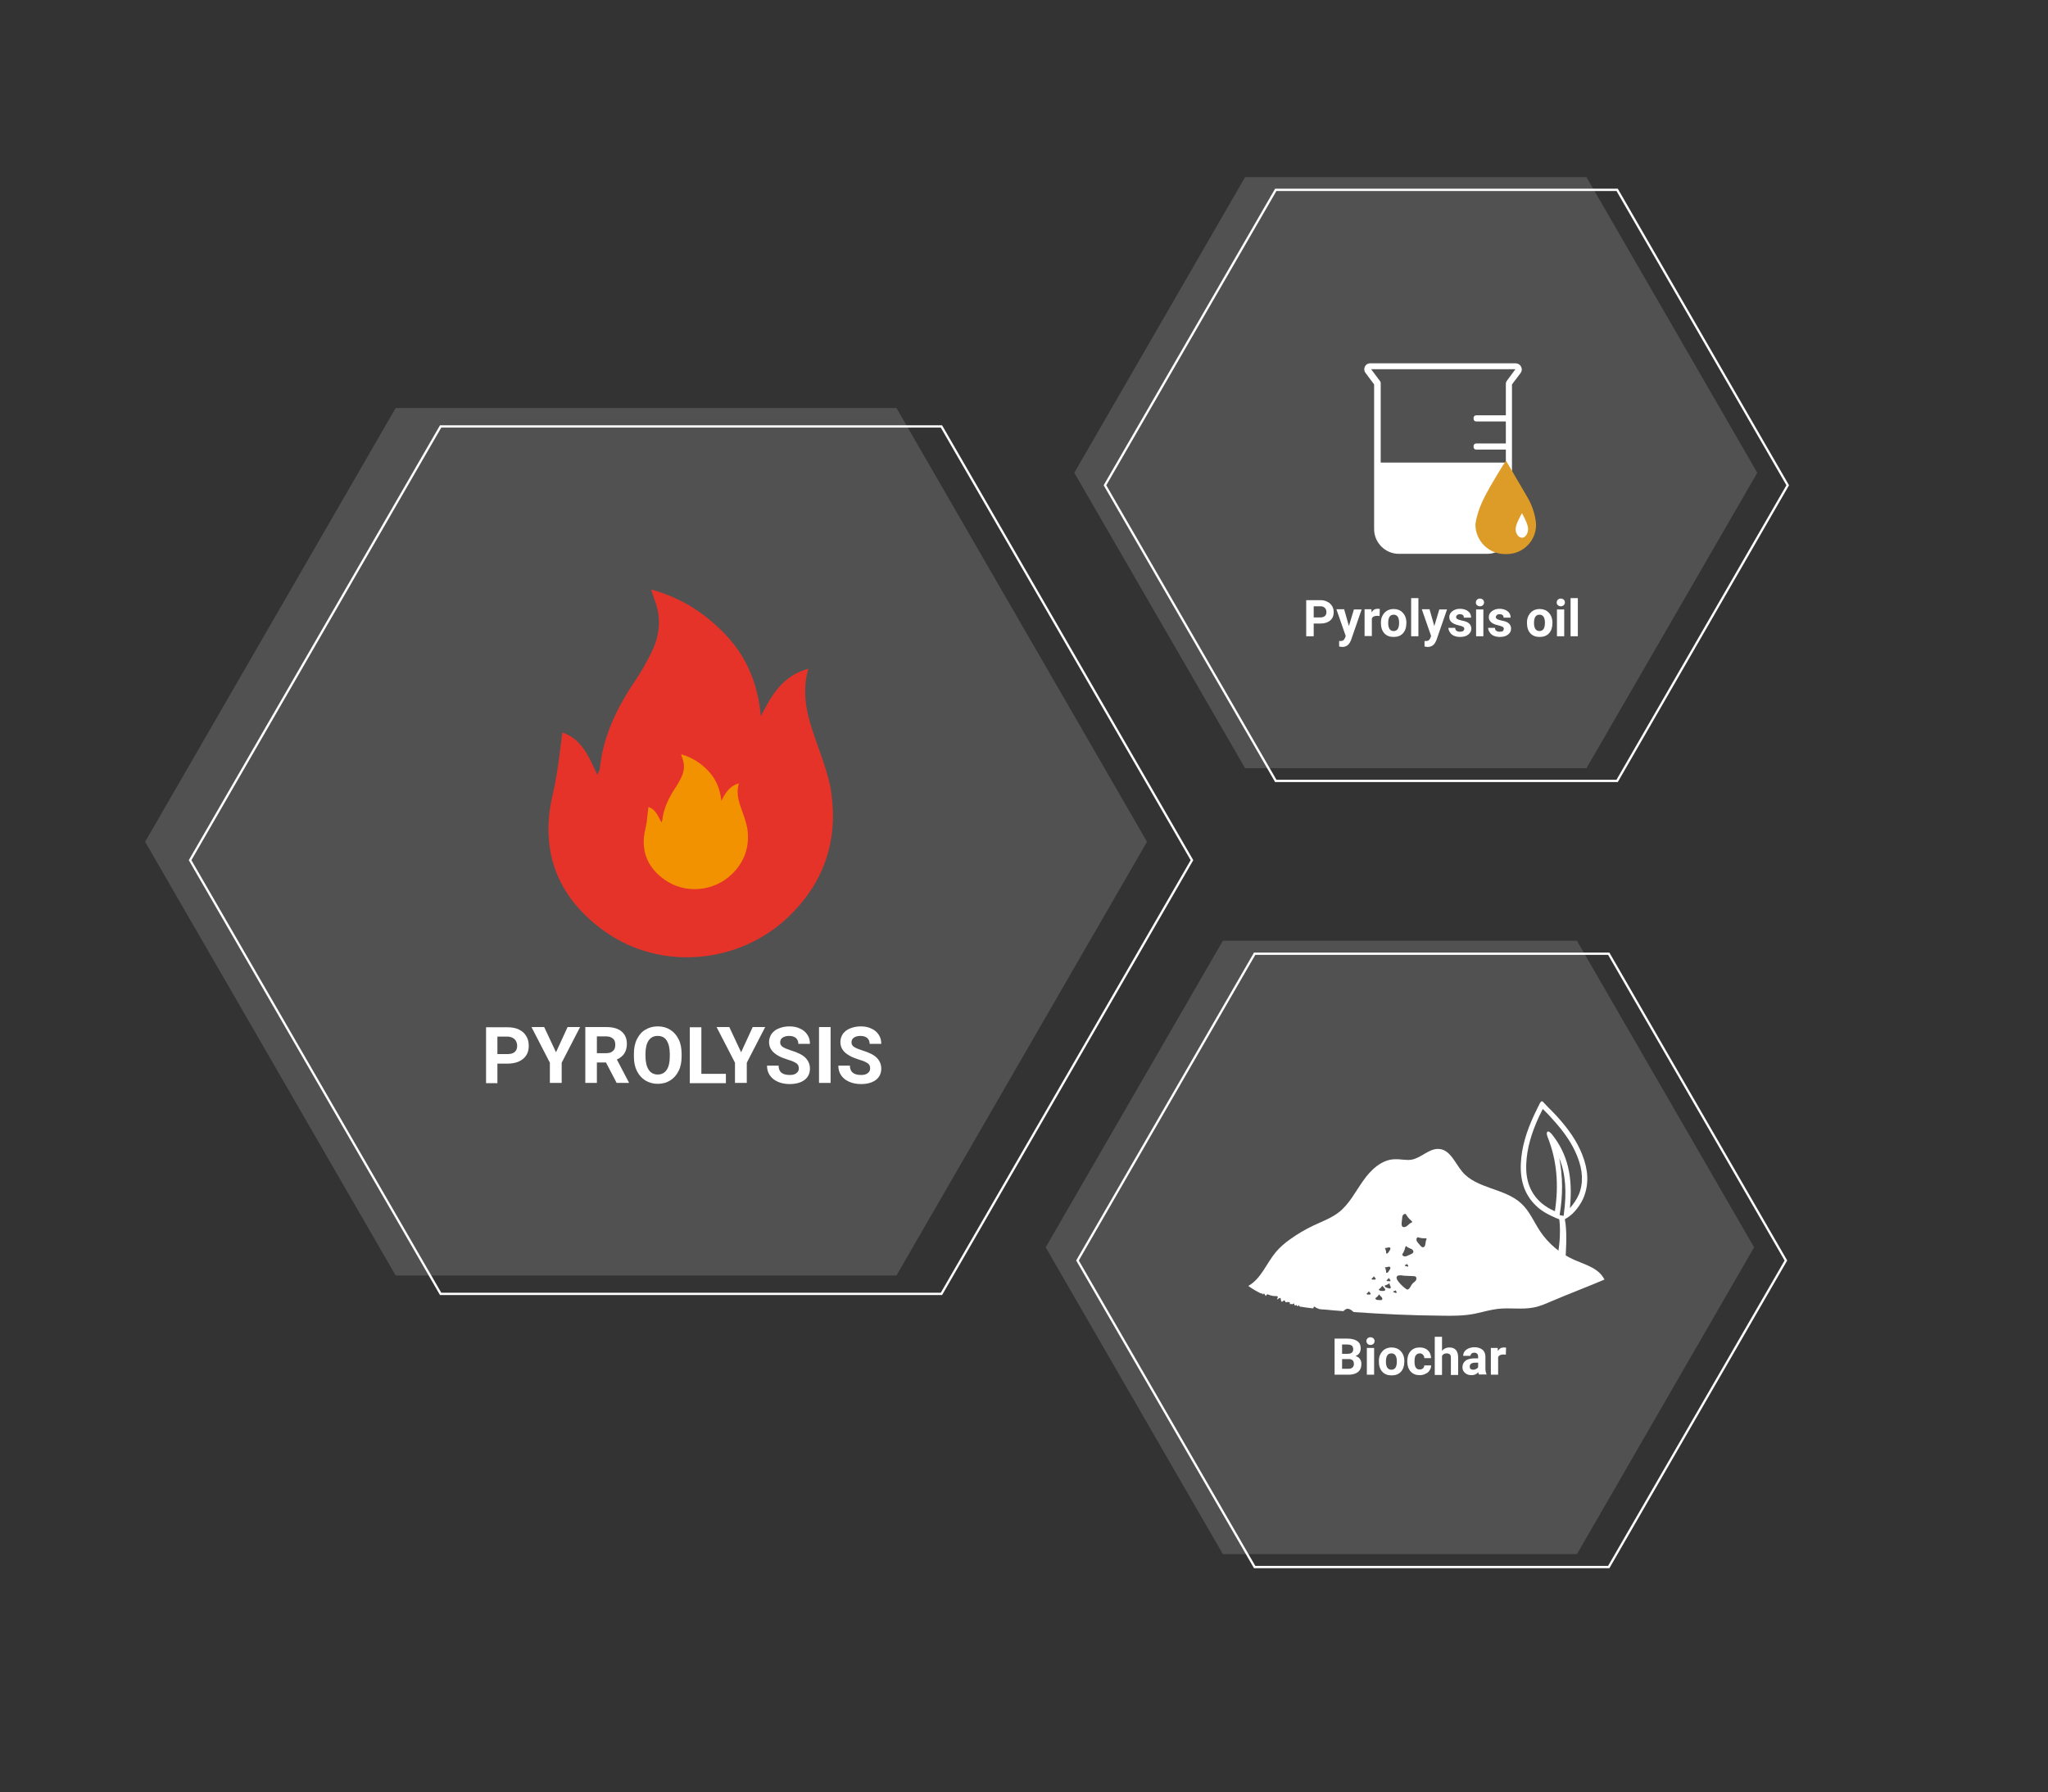 <?xml version="1.0" encoding="utf-8"?>
<!-- Generator: Adobe Illustrator 26.4.1, SVG Export Plug-In . SVG Version: 6.00 Build 0)  -->
<svg version="1.1" xmlns="http://www.w3.org/2000/svg" xmlns:xlink="http://www.w3.org/1999/xlink" x="0px" y="0px"
	 viewBox="0 0 901.7 789.3" style="enable-background:new 0 0 901.7 789.3;" xml:space="preserve">
<rect x="0" y="0" width="901.7" height="789.3" fill="#333333" stroke="none"/>
<style type="text/css">
	.st0{fill:#0D8989;}
	.st1{opacity:8.000000e-02;}
	.st2{clip-path:url(#SVGID_00000175280855118921216960000018014163558610147500_);}
	.st3{fill:#035949;}
	.st4{fill:none;}
	.st5{fill:#EDEDED;}
	.st6{fill:#8FA9C2;stroke:#212448;stroke-miterlimit:10;}
	.st7{fill:#BDD5E5;}
	.st8{fill:#FFFFFF;stroke:#FFFFFF;stroke-miterlimit:10;}
	.st9{fill:#FFFFFF;}
	.st10{fill:#1B9BA0;}
	.st11{fill:#16A74E;}
	.st12{fill:#54812F;}
	.st13{fill:#188989;}
	.st14{fill:#202020;}
	.st15{fill:#333333;}
	.st16{fill:#008D36;}
	.st17{fill:#FFFFFF;stroke:#444444;stroke-width:0.75;stroke-miterlimit:10;}
	.st18{fill:#D0191C;}
	.st19{fill:#15A1DC;}
	.st20{fill:#5CB281;}
	.st21{fill:#E24145;}
	.st22{fill:#5AB7BE;}
	.st23{fill:#50A4A6;}
	.st24{fill:#7292A9;}
	.st25{fill:#FBC768;stroke:#212448;stroke-width:2;stroke-miterlimit:10;}
	.st26{fill:none;stroke:#212448;stroke-width:2;stroke-miterlimit:10;}
	.st27{fill:#90ADC5;stroke:#212448;stroke-miterlimit:10;}
	.st28{fill:#BBD7E4;stroke:#212448;stroke-miterlimit:10;}
	.st29{fill:#C1DAE5;stroke:#212448;stroke-miterlimit:10;}
	.st30{fill:#C1DAE5;stroke:#212448;stroke-width:1.3;stroke-miterlimit:10;}
	.st31{fill:none;stroke:#212448;stroke-width:1.5;stroke-miterlimit:10;}
	.st32{fill:#212448;}
	.st33{fill:#7292A9;stroke:#212448;stroke-width:0.75;stroke-miterlimit:10;}
	.st34{fill:#FCC357;stroke:#212448;stroke-miterlimit:10;}
	.st35{fill:#EFEFEE;}
	.st36{fill:#686866;}
	.st37{fill:none;stroke:#36374D;stroke-width:2;stroke-miterlimit:10;}
	.st38{fill:#373536;}
	.st39{fill:url(#SVGID_00000075844904002333009590000000438633277539189157_);}
	.st40{fill:#EFEFEF;}
	.st41{fill:#C5DADE;}
	.st42{fill:#2B3546;}
	.st43{fill:#E0685B;stroke:#374354;stroke-width:1.5;stroke-miterlimit:10;}
	.st44{fill:#363354;}
	.st45{fill:#FAD22A;}
	.st46{fill:none;stroke:#2B3546;stroke-width:1.5;stroke-miterlimit:10;}
	.st47{fill:#BBD5E3;stroke:#364151;stroke-miterlimit:10;}
	.st48{fill:#78B2DA;}
	.st49{fill:#4BA1C7;}
	.st50{fill:#555454;}
	.st51{fill:none;stroke:#353355;stroke-width:1.7;stroke-miterlimit:10;}
	.st52{fill:#323032;}
	.st53{fill:#343233;}
	.st54{fill:#565454;stroke:#353254;stroke-miterlimit:10;}
	.st55{fill:#676767;stroke:#353254;stroke-miterlimit:10;}
	.st56{fill:#FED89A;}
	.st57{fill:#90ADC5;}
	.st58{fill:#FFFFFF;stroke:#212448;stroke-width:0.75;stroke-miterlimit:10;}
	.st59{fill:none;stroke:#54812F;stroke-miterlimit:10;}
	.st60{fill:#36A9E1;}
	.st61{fill:#323438;}
	.st62{fill:#1A1A1A;}
	.st63{fill:#33353C;}
	.st64{fill:#5CB34F;}
	.st65{fill:#E94E1B;}
	.st66{opacity:0.2;}
	.st67{fill:#D63E18;}
	.st68{fill:#E6332A;}
	.st69{fill:#F39200;}
	.st70{fill:none;stroke:#515151;stroke-width:2;stroke-miterlimit:10;}
	.st71{fill:#62C1C3;}
	.st72{fill:none;stroke:#16A74E;stroke-miterlimit:10;}
	.st73{fill:none;stroke:#16A74E;stroke-width:3;stroke-miterlimit:10;}
	.st74{fill:none;stroke:#FFFFFF;stroke-miterlimit:10;}
	.st75{fill:none;stroke:#5AB7BE;stroke-width:3;stroke-miterlimit:10;}
	.st76{fill:#BBCA72;stroke:#212448;stroke-width:2;stroke-miterlimit:10;}
	.st77{fill:#F9D3AA;stroke:#212448;stroke-miterlimit:10;}
	.st78{fill:#6A879A;}
	.st79{fill:#CE9537;}
	.st80{fill:#FABE6C;stroke:#212448;stroke-width:1.3;stroke-miterlimit:10;}
	.st81{fill:#FABE6C;stroke:#212448;stroke-miterlimit:10;}
	.st82{fill:#936E48;stroke:#212448;stroke-miterlimit:10;}
	.st83{fill:#936E48;stroke:#212448;stroke-width:1.4;stroke-miterlimit:10;}
	.st84{fill:#C7AF91;stroke:#212448;stroke-width:1.4;stroke-miterlimit:10;}
	.st85{fill:#968376;stroke:#212448;stroke-width:1.5;stroke-miterlimit:10;}
	.st86{fill:#B9CE73;}
	.st87{fill:#7EA959;}
	.st88{fill:#CEAB8D;}
	.st89{fill:#9B785A;}
	.st90{fill:#CB9A79;}
	.st91{fill:#F9D387;stroke:#212448;stroke-miterlimit:10;}
	.st92{fill:#F9C658;stroke:#212448;stroke-miterlimit:10;}
	.st93{fill:#C2D67E;}
	.st94{fill:none;stroke:#212448;stroke-miterlimit:10;}
	.st95{fill:#FED99A;stroke:#212448;stroke-width:0.75;stroke-miterlimit:10;}
	.st96{fill:#88884F;}
	.st97{fill:#999865;}
	.st98{fill:#FAC259;}
	.st99{fill:none;stroke:#212448;stroke-width:0.75;stroke-miterlimit:10;}
	.st100{fill:#6DB754;stroke:#212448;stroke-width:2;stroke-miterlimit:10;}
	.st101{fill:#89C58B;}
	.st102{fill:#6DB754;}
	.st103{fill:#519B36;}
	.st104{fill:#CEAB8D;stroke:#212448;stroke-miterlimit:10;}
	.st105{fill:#AAAAAB;}
	.st106{fill:#F6F6F6;}
	.st107{fill:#66596B;}
	.st108{fill:#4E4D4D;}
	.st109{fill:#96C23D;}
	.st110{fill:#27120F;}
	.st111{fill:#EAD433;}
	.st112{fill:#F3A51A;}
	.st113{fill:#1F2320;}
	.st114{fill:#A35523;}
	.st115{fill:#432918;}
	.st116{fill:#FCEB3D;}
	.st117{fill:#E9D223;}
	.st118{fill:#FACFB0;}
	.st119{fill:#FFFFFE;}
	.st120{fill:#E62C40;}
	.st121{fill:#BF3A2C;}
	.st122{fill:#7E8C8A;}
	.st123{fill:#E84B3F;}
	.st124{fill:#65AED6;}
	.st125{fill:#3488A5;}
	.st126{fill:#64C1EA;}
	.st127{fill:#5D6B79;}
	.st128{fill:#8C9BA9;}
	.st129{fill:#7C8A98;}
	.st130{fill:#D6741E;}
	.st131{fill:#F39C2C;}
	.st132{fill:#E8EFF7;}
	.st133{fill:#2D3A48;}
	.st134{fill:#4E5B69;}
	.st135{fill:#3D4B59;}
	.st136{fill:#ACBAC8;}
	.st137{fill:#D9E5F2;}
	.st138{fill:#6D7B89;}
	.st139{fill:none;stroke:#FFFFFF;stroke-width:2;stroke-miterlimit:10;}
	.st140{fill:none;stroke:#E8EFF7;stroke-miterlimit:10;}
	.st141{fill:#494848;}
	.st142{fill:#575756;}
	.st143{fill:#373736;}
	.st144{fill:#151515;}
	.st145{fill:#040404;}
	.st146{fill:#6AA037;}
	.st147{fill:#ADCB41;}
	.st148{fill:#25B095;}
	.st149{clip-path:url(#SVGID_00000032625711892460297290000015459745925665286314_);}
	.st150{fill:#E4F0E0;}
	.st151{opacity:0.2;fill:#035949;}
	.st152{clip-path:url(#SVGID_00000116220388204670781690000002308286246101150085_);}
	.st153{clip-path:url(#SVGID_00000039821986171700479480000007844661957192225931_);}
	.st154{opacity:0.1;fill:#035949;}
	.st155{fill:none;stroke:#1B9BA0;stroke-width:2;stroke-miterlimit:10;}
	.st156{fill:none;stroke:#1B9BA0;stroke-width:3;stroke-miterlimit:10;}
	.st157{fill:#4CA04A;}
	.st158{fill:#417A4E;}
	.st159{fill:#1B9BA0;stroke:#4BA049;stroke-miterlimit:10;}
	.st160{fill:#168484;stroke:#4BA049;stroke-miterlimit:10;}
	.st161{fill:#29B5B5;}
	.st162{opacity:0.15;fill:#FFFFFF;}
	.st163{fill:#DD9C27;}
	.st164{clip-path:url(#SVGID_00000135662285277370739020000005911595222621332384_);}
	.st165{clip-path:url(#SVGID_00000003826865832589632110000000080927840672735645_);}
	.st166{clip-path:url(#SVGID_00000057840787735360409290000006040075295741962932_);}
	.st167{fill:#FFFFFF;stroke:#25356D;stroke-width:6;stroke-miterlimit:10;}
	.st168{fill:#59595B;}
	.st169{fill:#E1211C;}
	.st170{fill-rule:evenodd;clip-rule:evenodd;}
	.st171{fill-rule:evenodd;clip-rule:evenodd;fill:#E30613;}
	.st172{fill-rule:evenodd;clip-rule:evenodd;stroke:#000000;stroke-width:0.216;stroke-miterlimit:2.613;}
	.st173{fill-rule:evenodd;clip-rule:evenodd;fill:#FFED00;stroke:#000000;stroke-width:0.216;stroke-miterlimit:2.613;}
	.st174{fill-rule:evenodd;clip-rule:evenodd;stroke:#000000;stroke-width:9.918900e-02;stroke-miterlimit:2.613;}
	.st175{fill-rule:evenodd;clip-rule:evenodd;fill:#FFED00;stroke:#000000;stroke-width:9.919821e-02;stroke-miterlimit:2.613;}
	.st176{fill-rule:evenodd;clip-rule:evenodd;fill:#FFFFFF;stroke:#000000;stroke-width:0.216;stroke-miterlimit:2.613;}
	.st177{fill-rule:evenodd;clip-rule:evenodd;fill:#E30613;stroke:#000000;stroke-width:0.216;stroke-miterlimit:2.613;}
	.st178{fill-rule:evenodd;clip-rule:evenodd;fill:#D29460;}
	.st179{fill:none;stroke:#000000;stroke-width:0.305;stroke-miterlimit:2.613;}
	.st180{fill:none;stroke:#000000;stroke-width:0.283;stroke-miterlimit:2.613;}
	.st181{fill-rule:evenodd;clip-rule:evenodd;stroke:#000000;stroke-width:0.141;stroke-miterlimit:2.613;}
	.st182{fill-rule:evenodd;clip-rule:evenodd;fill:#FFED00;stroke:#000000;stroke-width:0.141;stroke-miterlimit:2.613;}
	.st183{fill:none;stroke:#000000;stroke-width:0.23;stroke-miterlimit:2.613;}
	.st184{fill:none;stroke:#000000;stroke-width:0.253;stroke-miterlimit:2.613;}
	.st185{fill:none;stroke:#000000;stroke-width:0.295;stroke-miterlimit:2.613;}
	.st186{fill:none;stroke:#000000;stroke-width:0.228;stroke-miterlimit:2.613;}
	.st187{fill:none;stroke:#000000;stroke-width:0.509;stroke-miterlimit:2.613;}
	.st188{fill-rule:evenodd;clip-rule:evenodd;fill:#FFFFFF;}
	.st189{fill-rule:evenodd;clip-rule:evenodd;fill:#009FE3;}
	.st190{fill-rule:evenodd;clip-rule:evenodd;fill:#FFED00;}
	.st191{fill-rule:evenodd;clip-rule:evenodd;fill:#FFCC00;}
	.st192{fill-rule:evenodd;clip-rule:evenodd;fill:#FFCC00;stroke:#000000;stroke-width:0.216;stroke-miterlimit:2.613;}
	.st193{fill-rule:evenodd;clip-rule:evenodd;fill:#CB6E33;stroke:#847259;stroke-width:0.5;stroke-miterlimit:2.613;}
	.st194{fill-rule:evenodd;clip-rule:evenodd;fill:#288945;stroke:#009640;stroke-width:0.216;stroke-miterlimit:2.613;}
	.st195{fill-rule:evenodd;clip-rule:evenodd;fill:#84746C;stroke:#000000;stroke-width:0.216;stroke-miterlimit:2.613;}
	.st196{fill-rule:evenodd;clip-rule:evenodd;fill:#CB6E33;}
	.st197{fill-rule:evenodd;clip-rule:evenodd;fill:#A65C45;}
	.st198{fill-rule:evenodd;clip-rule:evenodd;fill:#847259;}
	.st199{fill-rule:evenodd;clip-rule:evenodd;fill:#009640;stroke:#000000;stroke-width:0.216;stroke-miterlimit:2.613;}
	.st200{fill:#024F91;}
	.st201{fill:#AECA13;}
	.st202{fill-rule:evenodd;clip-rule:evenodd;fill:#004996;}
	.st203{fill-rule:evenodd;clip-rule:evenodd;fill:#FFD239;}
	.st204{fill:#12181C;}
	.st205{fill:#9BC54D;}
	.st206{fill:#14191E;}
	.st207{fill:#FCFDFC;}
	.st208{fill:url(#SVGID_00000034053194297795979160000004775023993751473817_);}
	.st209{fill:url(#SVGID_00000165923595583678246480000010516814965523897486_);}
	.st210{fill:url(#SVGID_00000013187495830324370970000010694781845727539619_);}
	.st211{fill:url(#SVGID_00000123415387360152563410000002972127520143465914_);}
	.st212{fill:url(#SVGID_00000077288248654818619660000013523635911141622677_);}
	.st213{fill:#67C3CB;}
</style>
<g id="Capa_2">
</g>
<g id="Capa_1">
	<polygon class="st162" points="394.7,179.7 174.2,179.7 63.9,370.7 174.2,561.7 394.7,561.7 505,370.7 	"/>
	<polygon class="st74" points="414.5,187.8 194,187.8 83.7,378.8 194,569.8 414.5,569.8 524.8,378.8 	"/>
	<g>
		<path class="st68" d="M247.6,322.6c8.5,2.8,11.6,10.5,15.4,18.6c0.7-1.6,1.1-2.2,1.1-2.8c1.5-14.8,8-27.5,16.2-39.6
			c2.3-3.4,4.3-7.1,6.2-10.8c4-7.8,4.9-15.8,1.6-24.1c-0.4-1.1-0.7-2.2-1.4-4.3c13.7,3.8,24.4,10.9,33.4,20.6
			c9.1,9.8,13.6,21.6,14.9,35.2c4.7-9.3,9.6-17.8,20.9-20.9c-4.3,14.9,2.2,27.6,6.5,40.7c1.6,4.8,3.1,9.7,3.7,14.7
			c2.8,21.1-3.7,39.2-18.9,53.8c-21.7,20.8-56,24-80.6,6.7c-18.6-13.1-27.9-31.3-24.4-54.7c0.7-4.5,2-9,2.7-13.5
			C246,335.8,246.7,329.6,247.6,322.6z"/>
		<path class="st69" d="M285.5,355.4c3.1,1,4.2,3.9,5.7,6.8c0.2-0.6,0.4-0.8,0.4-1c0.6-5.4,3-10.1,5.9-14.5c0.9-1.3,1.6-2.6,2.3-4
			c1.5-2.9,1.8-5.8,0.6-8.9c-0.2-0.4-0.3-0.8-0.5-1.6c5,1.4,8.9,4,12.2,7.6c3.3,3.6,5,7.9,5.5,12.9c1.7-3.4,3.5-6.5,7.7-7.7
			c-1.6,5.5,0.8,10.1,2.4,14.9c0.6,1.8,1.1,3.6,1.4,5.4c1,7.7-1.4,14.4-6.9,19.7c-8,7.7-20.6,8.8-29.6,2.4
			c-6.8-4.8-10.2-11.5-8.9-20.1c0.3-1.7,0.7-3.3,1-5C284.9,360.3,285.2,358,285.5,355.4z"/>
	</g>
	<g>
		<path class="st9" d="M219,468.3v8.7H214v-24.6h9.6c1.8,0,3.5,0.3,4.9,1s2.5,1.6,3.2,2.9c0.8,1.2,1.1,2.7,1.1,4.3
			c0,2.4-0.8,4.3-2.5,5.7s-3.9,2.1-6.9,2.1H219z M219,464.2h4.5c1.3,0,2.4-0.3,3.1-0.9c0.7-0.6,1.1-1.5,1.1-2.7
			c0-1.2-0.4-2.2-1.1-2.9c-0.7-0.7-1.7-1.1-2.9-1.2H219V464.2z"/>
		<path class="st9" d="M244.8,463.4l5.1-11.1h5.5l-8.1,15.7v8.9h-5.2V468l-8.1-15.7h5.6L244.8,463.4z"/>
		<path class="st9" d="M266.8,467.9h-4v9h-5.1v-24.6h9.2c2.9,0,5.2,0.6,6.7,1.9c1.6,1.3,2.4,3.1,2.4,5.5c0,1.7-0.4,3.1-1.1,4.2
			c-0.7,1.1-1.8,2-3.3,2.7l5.3,10.1v0.2h-5.4L266.8,467.9z M262.8,463.8h4.1c1.3,0,2.3-0.3,3-1c0.7-0.6,1-1.5,1-2.7
			c0-1.2-0.3-2.1-1-2.7s-1.7-1-3-1h-4.1V463.8z"/>
		<path class="st9" d="M300.1,465.2c0,2.4-0.4,4.6-1.3,6.4c-0.9,1.8-2.1,3.2-3.7,4.2s-3.4,1.5-5.5,1.5c-2,0-3.9-0.5-5.5-1.5
			c-1.6-1-2.8-2.4-3.7-4.2c-0.9-1.8-1.3-3.9-1.3-6.3v-1.2c0-2.4,0.4-4.6,1.3-6.4c0.9-1.8,2.1-3.3,3.7-4.2c1.6-1,3.4-1.5,5.5-1.5
			c2.1,0,3.9,0.5,5.5,1.5c1.6,1,2.8,2.4,3.7,4.2c0.9,1.8,1.3,4,1.3,6.4V465.2z M294.9,464.1c0-2.6-0.5-4.5-1.4-5.9s-2.2-2-4-2
			c-1.7,0-3,0.7-3.9,2c-0.9,1.3-1.4,3.3-1.4,5.8v1.2c0,2.5,0.5,4.5,1.4,5.9c0.9,1.4,2.3,2.1,4,2.1c1.7,0,3-0.7,3.9-2
			s1.4-3.3,1.4-5.8V464.1z"/>
		<path class="st9" d="M308.8,472.9h10.8v4.1h-15.9v-24.6h5.1V472.9z"/>
		<path class="st9" d="M326.3,463.4l5.1-11.1h5.5l-8.1,15.7v8.9h-5.2V468l-8.1-15.7h5.6L326.3,463.4z"/>
		<path class="st9" d="M351.7,470.5c0-1-0.3-1.7-1-2.2s-1.9-1.1-3.7-1.6c-1.8-0.6-3.2-1.1-4.2-1.7c-2.8-1.5-4.2-3.5-4.2-6.1
			c0-1.3,0.4-2.5,1.1-3.6c0.8-1,1.8-1.9,3.2-2.4c1.4-0.6,3-0.9,4.7-0.9c1.8,0,3.3,0.3,4.7,1c1.4,0.6,2.4,1.5,3.2,2.7s1.1,2.5,1.1,4
			h-5.1c0-1.1-0.4-2-1.1-2.6s-1.7-0.9-3-0.9c-1.2,0-2.2,0.3-2.9,0.8s-1,1.2-1,2.1c0,0.8,0.4,1.5,1.2,2c0.8,0.5,2,1,3.6,1.5
			c2.9,0.9,5,1.9,6.3,3.2c1.3,1.3,2,2.9,2,4.8c0,2.1-0.8,3.8-2.4,5c-1.6,1.2-3.8,1.8-6.5,1.8c-1.9,0-3.6-0.3-5.2-1s-2.7-1.6-3.6-2.9
			c-0.8-1.2-1.2-2.6-1.2-4.2h5.1c0,2.7,1.6,4.1,4.9,4.1c1.2,0,2.1-0.2,2.8-0.7C351.4,472.1,351.7,471.4,351.7,470.5z"/>
		<path class="st9" d="M365.7,476.9h-5.1v-24.6h5.1V476.9z"/>
		<path class="st9" d="M383.1,470.5c0-1-0.3-1.7-1-2.2s-1.9-1.1-3.7-1.6c-1.8-0.6-3.2-1.1-4.2-1.7c-2.8-1.5-4.2-3.5-4.2-6.1
			c0-1.3,0.4-2.5,1.1-3.6c0.8-1,1.8-1.9,3.2-2.4c1.4-0.6,3-0.9,4.7-0.9c1.8,0,3.3,0.3,4.7,1c1.4,0.6,2.4,1.5,3.2,2.7s1.1,2.5,1.1,4
			h-5.1c0-1.1-0.4-2-1.1-2.6s-1.7-0.9-3-0.9c-1.2,0-2.2,0.3-2.9,0.8s-1,1.2-1,2.1c0,0.8,0.4,1.5,1.2,2c0.8,0.5,2,1,3.6,1.5
			c2.9,0.9,5,1.9,6.3,3.2c1.3,1.3,2,2.9,2,4.8c0,2.1-0.8,3.8-2.4,5c-1.6,1.2-3.8,1.8-6.5,1.8c-1.9,0-3.6-0.3-5.2-1s-2.7-1.6-3.6-2.9
			c-0.8-1.2-1.2-2.6-1.2-4.2h5.1c0,2.7,1.6,4.1,4.9,4.1c1.2,0,2.1-0.2,2.8-0.7C382.8,472.1,383.1,471.4,383.1,470.5z"/>
	</g>
	<polygon class="st162" points="698.5,78 548.2,78 473,208.2 548.2,338.3 698.5,338.3 773.7,208.2 	"/>
	<polygon class="st74" points="712,83.6 561.7,83.6 486.5,213.7 561.7,343.9 712,343.9 787.1,213.7 	"/>
	<path class="st9" d="M669.7,161.5c-0.5-1-1.4-1.5-2.5-1.5h-64c-1,0-1.9,0.6-2.3,1.5c-0.4,0.9-0.3,2,0.3,2.7l3.8,5.1v63.7
		c0,6,4.9,10.9,10.9,10.9h38.9c6,0,10.9-4.9,10.9-10.9v-63.7l3.7-4.9C670.1,163.5,670.2,162.4,669.7,161.5z M663.3,167.9l-0.3,0.8
		v1.8v12.4h-13.1c-0.6,0-1.1,0.5-1.1,1.1v0.5c0,0.6,0.5,1.1,1.1,1.1H663v9.7h-13.1c-0.6,0-1.1,0.5-1.1,1.1v0.5
		c0,0.6,0.5,1.1,1.1,1.1H663v5.7h-55.1v-35l-0.1-0.6l-4.1-5.5l63.5,0L663.3,167.9z"/>
	<g>
		<path class="st163" d="M663.5,244h-0.9c-7.1,0-13-5.8-13-13c0,0,0.4-5.2,4.2-12.5c2.7-5.2,8-13.8,9.1-15.4c0.1-0.1,0.3-0.1,0.3,0
			c1,1.7,6.2,10.6,9.2,15.7c3.9,6.6,3.9,12.4,3.9,12.4C676.3,238.2,670.5,244,663.5,244z"/>
		<g>
			<g>
				<path class="st9" d="M672.8,232.9c0,2.1-1.2,3.9-2.7,3.9c-1.5,0-2.8-1.7-2.8-3.9c0-2.1,2.8-6.9,2.8-6.9S672.8,230.7,672.8,232.9
					z"/>
			</g>
		</g>
	</g>
	<g>
		<path class="st9" d="M578.4,274.6v5.6h-3.3v-15.9h6.2c1.2,0,2.2,0.2,3.1,0.7c0.9,0.4,1.6,1.1,2.1,1.9c0.5,0.8,0.7,1.7,0.7,2.7
			c0,1.6-0.5,2.8-1.6,3.7c-1.1,0.9-2.5,1.3-4.4,1.3H578.4z M578.4,271.9h2.9c0.9,0,1.5-0.2,2-0.6c0.5-0.4,0.7-1,0.7-1.7
			c0-0.8-0.2-1.4-0.7-1.9c-0.5-0.5-1.1-0.7-1.9-0.7h-3V271.9z"/>
		<path class="st9" d="M593.9,275.7l2.2-7.3h3.4l-4.7,13.6l-0.3,0.6c-0.7,1.5-1.9,2.3-3.5,2.3c-0.5,0-0.9-0.1-1.4-0.2v-2.4l0.5,0
			c0.6,0,1-0.1,1.3-0.3c0.3-0.2,0.5-0.5,0.7-0.9l0.4-1l-4.1-11.8h3.4L593.9,275.7z"/>
		<path class="st9" d="M607.4,271.3c-0.4-0.1-0.8-0.1-1.1-0.1c-1.2,0-2,0.4-2.3,1.2v7.7h-3.2v-11.8h3l0.1,1.4
			c0.6-1.1,1.5-1.6,2.6-1.6c0.3,0,0.7,0,1,0.1L607.4,271.3z"/>
		<path class="st9" d="M608,274.2c0-1.2,0.2-2.2,0.7-3.1c0.5-0.9,1.1-1.6,1.9-2.1c0.8-0.5,1.8-0.8,3-0.8c1.6,0,2.9,0.5,3.9,1.5
			c1,1,1.6,2.3,1.7,4l0,0.8c0,1.8-0.5,3.3-1.5,4.4c-1,1.1-2.4,1.6-4.1,1.6c-1.7,0-3.1-0.5-4.1-1.6c-1-1.1-1.5-2.6-1.5-4.5V274.2z
			 M611.2,274.4c0,1.1,0.2,2,0.6,2.6c0.4,0.6,1,0.9,1.8,0.9c0.8,0,1.4-0.3,1.8-0.9c0.4-0.6,0.6-1.5,0.6-2.8c0-1.1-0.2-2-0.6-2.6
			c-0.4-0.6-1-0.9-1.8-0.9c-0.8,0-1.4,0.3-1.8,0.9C611.4,272.2,611.2,273.1,611.2,274.4z"/>
		<path class="st9" d="M624.5,280.2h-3.2v-16.8h3.2V280.2z"/>
		<path class="st9" d="M631.5,275.7l2.2-7.3h3.4l-4.7,13.6l-0.3,0.6c-0.7,1.5-1.9,2.3-3.5,2.3c-0.5,0-0.9-0.1-1.4-0.2v-2.4l0.5,0
			c0.6,0,1-0.1,1.3-0.3c0.3-0.2,0.5-0.5,0.7-0.9l0.4-1l-4.1-11.8h3.4L631.5,275.7z"/>
		<path class="st9" d="M644.7,276.9c0-0.4-0.2-0.7-0.6-0.9c-0.4-0.2-1-0.4-1.8-0.6c-2.8-0.6-4.2-1.8-4.2-3.6c0-1,0.4-1.9,1.3-2.6
			c0.9-0.7,2-1.1,3.4-1.1c1.5,0,2.7,0.4,3.6,1.1c0.9,0.7,1.3,1.6,1.3,2.8h-3.2c0-0.5-0.1-0.8-0.4-1.1c-0.3-0.3-0.7-0.4-1.4-0.4
			c-0.5,0-0.9,0.1-1.2,0.4s-0.4,0.5-0.4,0.9c0,0.3,0.2,0.6,0.5,0.8c0.3,0.2,0.9,0.4,1.7,0.6c0.8,0.2,1.4,0.3,2,0.5
			c1.7,0.6,2.5,1.7,2.5,3.2c0,1.1-0.5,1.9-1.4,2.6c-0.9,0.7-2.1,1-3.6,1c-1,0-1.9-0.2-2.6-0.5s-1.4-0.8-1.8-1.5
			c-0.4-0.6-0.7-1.3-0.7-2h3c0,0.6,0.2,1,0.6,1.3s0.9,0.4,1.5,0.4c0.6,0,1.1-0.1,1.4-0.3C644.5,277.6,644.7,277.3,644.7,276.9z"/>
		<path class="st9" d="M649.8,265.3c0-0.5,0.2-0.9,0.5-1.2c0.3-0.3,0.7-0.5,1.3-0.5c0.5,0,1,0.2,1.3,0.5s0.5,0.7,0.5,1.2
			c0,0.5-0.2,0.9-0.5,1.2s-0.8,0.5-1.3,0.5s-1-0.2-1.3-0.5C649.9,266.2,649.8,265.8,649.8,265.3z M653.1,280.2h-3.2v-11.8h3.2V280.2
			z"/>
		<path class="st9" d="M662.1,276.9c0-0.4-0.2-0.7-0.6-0.9c-0.4-0.2-1-0.4-1.8-0.6c-2.8-0.6-4.2-1.8-4.2-3.6c0-1,0.4-1.9,1.3-2.6
			c0.9-0.7,2-1.1,3.4-1.1c1.5,0,2.7,0.4,3.6,1.1c0.9,0.7,1.3,1.6,1.3,2.8H662c0-0.5-0.1-0.8-0.4-1.1c-0.3-0.3-0.7-0.4-1.4-0.4
			c-0.5,0-0.9,0.1-1.2,0.4s-0.4,0.5-0.4,0.9c0,0.3,0.2,0.6,0.5,0.8c0.3,0.2,0.9,0.4,1.7,0.6c0.8,0.2,1.4,0.3,2,0.5
			c1.7,0.6,2.5,1.7,2.5,3.2c0,1.1-0.5,1.9-1.4,2.6c-0.9,0.7-2.1,1-3.6,1c-1,0-1.9-0.2-2.6-0.5s-1.4-0.8-1.8-1.5
			c-0.4-0.6-0.7-1.3-0.7-2h3c0,0.6,0.2,1,0.6,1.3s0.9,0.4,1.5,0.4c0.6,0,1.1-0.1,1.4-0.3C661.9,277.6,662.1,277.3,662.1,276.9z"/>
		<path class="st9" d="M672.3,274.2c0-1.2,0.2-2.2,0.7-3.1c0.5-0.9,1.1-1.6,1.9-2.1c0.8-0.5,1.8-0.8,3-0.8c1.6,0,2.9,0.5,3.9,1.5
			c1,1,1.6,2.3,1.7,4l0,0.8c0,1.8-0.5,3.3-1.5,4.4c-1,1.1-2.4,1.6-4.1,1.6c-1.7,0-3.1-0.5-4.1-1.6c-1-1.1-1.5-2.6-1.5-4.5V274.2z
			 M675.4,274.4c0,1.1,0.2,2,0.6,2.6c0.4,0.6,1,0.9,1.8,0.9c0.8,0,1.4-0.3,1.8-0.9c0.4-0.6,0.6-1.5,0.6-2.8c0-1.1-0.2-2-0.6-2.6
			c-0.4-0.6-1-0.9-1.8-0.9c-0.8,0-1.4,0.3-1.8,0.9C675.6,272.2,675.4,273.1,675.4,274.4z"/>
		<path class="st9" d="M685.4,265.3c0-0.5,0.2-0.9,0.5-1.2c0.3-0.3,0.7-0.5,1.3-0.5c0.5,0,1,0.2,1.3,0.5s0.5,0.7,0.5,1.2
			c0,0.5-0.2,0.9-0.5,1.2s-0.8,0.5-1.3,0.5s-1-0.2-1.3-0.5C685.5,266.2,685.4,265.8,685.4,265.3z M688.7,280.2h-3.2v-11.8h3.2V280.2
			z"/>
		<path class="st9" d="M694.7,280.2h-3.2v-16.8h3.2V280.2z"/>
	</g>
	<polygon class="st162" points="694.3,414.3 538.4,414.3 460.4,549.3 538.4,684.4 694.3,684.4 772.3,549.3 	"/>
	<polygon class="st74" points="708.3,420 552.4,420 474.4,555.1 552.4,690.1 708.3,690.1 786.3,555.1 	"/>
	<g>
		<path class="st9" d="M587.6,605.4v-15.9h5.6c1.9,0,3.4,0.4,4.4,1.1s1.5,1.8,1.5,3.2c0,0.8-0.2,1.5-0.6,2.1s-1,1-1.7,1.3
			c0.8,0.2,1.5,0.6,1.9,1.2c0.5,0.6,0.7,1.4,0.7,2.3c0,1.5-0.5,2.7-1.5,3.5c-1,0.8-2.4,1.2-4.2,1.2H587.6z M590.9,596.2h2.4
			c1.7,0,2.5-0.7,2.5-2c0-0.7-0.2-1.2-0.6-1.6c-0.4-0.3-1.1-0.5-2-0.5h-2.3V596.2z M590.9,598.5v4.3h2.8c0.8,0,1.4-0.2,1.8-0.6
			c0.4-0.4,0.6-0.9,0.6-1.5c0-1.5-0.8-2.2-2.3-2.2H590.9z"/>
		<path class="st9" d="M601.6,590.6c0-0.5,0.2-0.9,0.5-1.2c0.3-0.3,0.7-0.5,1.3-0.5c0.5,0,1,0.2,1.3,0.5s0.5,0.7,0.5,1.2
			c0,0.5-0.2,0.9-0.5,1.2s-0.8,0.5-1.3,0.5s-1-0.2-1.3-0.5C601.8,591.4,601.6,591.1,601.6,590.6z M605,605.4h-3.2v-11.8h3.2V605.4z"
			/>
		<path class="st9" d="M607.1,599.4c0-1.2,0.2-2.2,0.7-3.1c0.5-0.9,1.1-1.6,1.9-2.1c0.8-0.5,1.8-0.8,3-0.8c1.6,0,2.9,0.5,3.9,1.5
			c1,1,1.6,2.3,1.7,4l0,0.8c0,1.8-0.5,3.3-1.5,4.4c-1,1.1-2.4,1.6-4.1,1.6c-1.7,0-3.1-0.5-4.1-1.6c-1-1.1-1.5-2.6-1.5-4.5V599.4z
			 M610.2,599.7c0,1.1,0.2,2,0.6,2.6c0.4,0.6,1,0.9,1.8,0.9c0.8,0,1.4-0.3,1.8-0.9c0.4-0.6,0.6-1.5,0.6-2.8c0-1.1-0.2-2-0.6-2.6
			c-0.4-0.6-1-0.9-1.8-0.9c-0.8,0-1.4,0.3-1.8,0.9C610.4,597.5,610.2,598.4,610.2,599.7z"/>
		<path class="st9" d="M625.1,603.1c0.6,0,1.1-0.2,1.4-0.5s0.6-0.7,0.6-1.3h3c0,0.8-0.2,1.5-0.7,2.2c-0.4,0.7-1,1.2-1.8,1.5
			c-0.7,0.4-1.6,0.6-2.5,0.6c-1.7,0-3-0.5-4-1.6c-1-1.1-1.5-2.6-1.5-4.4v-0.2c0-1.8,0.5-3.3,1.5-4.4c1-1.1,2.3-1.6,4-1.6
			c1.5,0,2.7,0.4,3.6,1.3c0.9,0.8,1.3,2,1.4,3.4h-3c0-0.6-0.2-1.1-0.6-1.5c-0.4-0.4-0.8-0.6-1.4-0.6c-0.7,0-1.3,0.3-1.7,0.8
			c-0.4,0.5-0.6,1.4-0.6,2.6v0.3c0,1.2,0.2,2.1,0.6,2.6C623.8,602.9,624.4,603.1,625.1,603.1z"/>
		<path class="st9" d="M634.9,594.9c0.8-1,1.9-1.5,3.2-1.5c2.6,0,3.9,1.5,3.9,4.5v7.6h-3.2V598c0-0.7-0.1-1.2-0.4-1.5
			c-0.3-0.3-0.8-0.5-1.5-0.5c-0.9,0-1.6,0.4-2,1.1v8.4h-3.2v-16.8h3.2V594.9z"/>
		<path class="st9" d="M651.2,605.4c-0.1-0.3-0.3-0.6-0.3-1.1c-0.8,0.9-1.8,1.3-3,1.3c-1.2,0-2.1-0.3-2.9-1
			c-0.8-0.7-1.1-1.5-1.1-2.5c0-1.3,0.5-2.2,1.4-2.9c0.9-0.7,2.3-1,4-1h1.5v-0.7c0-0.5-0.1-1-0.4-1.3s-0.7-0.5-1.3-0.5
			c-0.5,0-0.9,0.1-1.2,0.4c-0.3,0.3-0.5,0.6-0.5,1h-3.2c0-0.7,0.2-1.3,0.6-1.9c0.4-0.6,1-1,1.8-1.4c0.8-0.3,1.6-0.5,2.6-0.5
			c1.5,0,2.6,0.4,3.5,1.1c0.9,0.7,1.3,1.8,1.3,3.1v5.1c0,1.1,0.2,2,0.5,2.5v0.2H651.2z M648.6,603.2c0.5,0,0.9-0.1,1.3-0.3
			c0.4-0.2,0.7-0.5,0.9-0.8v-2h-1.2c-1.6,0-2.4,0.5-2.5,1.6l0,0.2c0,0.4,0.1,0.7,0.4,1C647.8,603.1,648.1,603.2,648.6,603.2z"/>
		<path class="st9" d="M663,596.6c-0.4-0.1-0.8-0.1-1.1-0.1c-1.2,0-2,0.4-2.3,1.2v7.7h-3.2v-11.8h3l0.1,1.4c0.6-1.1,1.5-1.6,2.6-1.6
			c0.3,0,0.7,0,1,0.1L663,596.6z"/>
	</g>
	<g>
		<path class="st9" d="M693.3,554.9c-6.2-2.7-11.6-7.2-15.3-12.8c-2.7-4.1-4.6-8.8-8.2-12.1c-7.3-6.8-19.6-6.4-26-14
			c-3.1-3.7-5.2-9.5-10-10c-4.4-0.5-7.9,3.9-12.3,4.7c-2.4,0.4-4.8-0.3-7.3-0.2c-5.9,0.1-10.7,4.7-14.1,9.6
			c-3.4,4.8-6.1,10.3-10.8,13.9c-3.3,2.5-7.2,3.9-11,5.7c-3.6,1.7-7,3.7-10.2,6c-2.3,1.6-4.5,3.5-6.3,5.6c-4.2,5-6.5,11.8-12.2,15
			c1.8,1.3,3.8,2.5,5.8,3.4c0,0,0.1,0,0.1-0.1c0.1-0.1,0.3-0.1,0.3,0c0,0,0,0.1,0,0.1c0,0.1,0,0.1,0,0.2c0.1,0.1,0.2,0.1,0.3,0.1
			c0.1-0.1,0.1-0.1,0.2-0.2c0.1-0.1,0.2-0.2,0.3-0.1c0,0,0,0.1,0.1,0.1c0.1,0.3,0.3,0.5,0.5,0.8c0.1,0,0.1,0.1,0.2,0.1
			c0.1-0.2,0.1-0.4,0.3-0.5c0.1-0.1,0.2-0.1,0.3-0.2c0.1,0,0.3,0,0.4,0.1c1.1,0.5,2.3,0.7,3.6,0.7c0.3,0,0.7,0.1,0.6,0.4
			c0,0.1-0.1,0.2-0.1,0.3c-0.1,0.2-0.2,0.5-0.3,0.8c0.3-0.2,0.6-0.3,0.9-0.5c0.2-0.2,0.6-0.3,0.7-0.1c0.1,0.1,0.1,0.2,0.1,0.3
			c0,0.4,0.1,0.8,0.3,1.2c0.1,0,0.2,0,0.3,0.1c0.3-0.2,0.5-0.5,0.8-0.6c0.1,0,0.1-0.1,0.2,0c0.1,0,0.2,0.1,0.2,0.2
			c0.1,0.1,0.2,0.3,0.3,0.6c0.6,0,1.2-0.3,1.7,0c0.3,0.2,0.3,0.5,0.1,0.8c0.1,0,0.1,0,0.2,0c0.3-0.1,0.6-0.1,0.9,0.1c0,0,0,0,0,0
			c0.2-0.1,0.4-0.2,0.6-0.3c0.1-0.1,0.3-0.1,0.3,0c0,0,0,0.1,0,0.1c0,0.2,0.1,0.4,0.1,0.6c0.2,0,0.3,0.1,0.5,0.1
			c0.1-0.1,0.1-0.1,0.2-0.2c0.1-0.1,0.1-0.1,0.2-0.1c0,0,0,0,0,0.1c0,0.1,0.1,0.2,0.2,0.4c0.1,0,0.3,0.1,0.4,0.1
			c0.1-0.1,0.2-0.2,0.3-0.3c0.1-0.1,0.1-0.1,0.2-0.1c0,0,0,0,0,0.1c0.1,0.2,0.2,0.3,0.4,0.5c1.9,0.3,3.9,0.6,5.9,0.8
			c0-0.1,0.1-0.2,0.1-0.3c0-0.2,0.2-0.5,0.4-0.5c0.1,0,0.1,0.1,0.2,0.1c0.5,0.5,1.3,0.7,2,1c0.8,0.1,1.6,0.2,2.4,0.2
			c2.7,0.3,5.5,0.5,8.2,0.7c0.2-0.3,0.5-0.5,0.8-0.7c1.1-0.8,2.4-0.1,3.7,1.1c12.8,0.9,25.6,1.5,38.5,1.6c5,0.1,10.1,0.1,15-0.9
			c3.3-0.7,6.6-1.7,10-2.1c5.2-0.6,10.5,0.4,15.7-0.6c2.8-0.5,5.4-1.7,8-2.8c7-3,16.2-6.5,23.2-9.5C704,558.5,698.1,557,693.3,554.9
			z M602.4,570.1c-0.1,0-0.3,0-0.4,0s-0.3-0.2-0.3-0.3c0,0,0-0.1,0-0.1c0,0,0.1-0.1,0.1-0.1c0.3-0.2,0.6-0.5,0.8-0.8
			c0-0.1,0.1-0.1,0.2-0.1c0,0,0,0,0,0.1c0.1,0.3,0.7,0.6,0.7,1C603.4,570.2,602.7,570.1,602.4,570.1z M622.2,550.8
			c0.6,1.2-1.5,1.7-2.3,2.1c-0.4,0.2-0.8,0.4-1.2,0.4c-0.4,0-0.9-0.1-1.2-0.5c-0.1-0.1-0.1-0.2-0.1-0.3c0-0.1,0.1-0.2,0.1-0.3
			c0.6-0.9,1-1.9,1.2-2.9c0-0.2,0.2-0.5,0.4-0.5c0.1,0,0.1,0.1,0.2,0.1C620.1,549.8,621.8,549.8,622.2,550.8z M620,557.6
			c-0.1,0.4-0.7,0.1-0.9,0c-0.1,0-0.2-0.1-0.4-0.1c-0.1-0.1-0.2-0.2-0.2-0.3c0,0,0-0.1,0-0.1c0,0,0.1,0,0.1,0
			c0.3-0.1,0.6-0.2,0.8-0.4c0.1,0,0.1-0.1,0.2,0c0,0,0,0,0,0.1C619.7,557,620.1,557.3,620,557.6z M617.3,537c0-0.5,0.1-1,0.2-1.5
			c0.2-0.5,0.6-0.9,1.1-0.9c0.1,0,0.2,0,0.3,0c0.1,0.1,0.2,0.2,0.2,0.3c0.6,1,1.4,2,2.3,2.7c0.2,0.2,0.5,0.5,0.3,0.7
			c-0.1,0.1-0.2,0.1-0.2,0.1c-1.2,0.4-2.1,2.1-3.4,2C616.6,540.4,617.2,538,617.3,537z M609.8,549.6c0,0,0.1,0,0.1,0
			c0.6,0.1,1.5-0.5,2-0.2c0.7,0.4-0.1,1.4-0.4,1.8c-0.1,0.2-0.3,0.5-0.4,0.6c-0.2,0.2-0.5,0.3-0.7,0.2c-0.1,0-0.1,0-0.1-0.1
			c0-0.1,0-0.1,0-0.2c0-0.6-0.2-1.2-0.4-1.8C609.7,549.8,609.7,549.6,609.8,549.6z M609.8,558.1c0,0,0.1,0,0.1,0
			c0.6,0.1,1.5-0.5,2-0.2c0.7,0.4-0.1,1.4-0.4,1.8c-0.1,0.2-0.3,0.5-0.4,0.6c-0.2,0.2-0.5,0.3-0.7,0.2c-0.1,0-0.1,0-0.1-0.1
			c0-0.1,0-0.1,0-0.2c0-0.6-0.2-1.2-0.4-1.8C609.7,558.3,609.7,558.1,609.8,558.1z M612.2,563.9c0,0.5-0.7,0.3-1,0.3
			c-0.1,0-0.3,0-0.4,0c-0.1,0-0.3-0.2-0.3-0.3c0,0,0-0.1,0-0.1c0,0,0.1-0.1,0.1-0.1c0.3-0.2,0.6-0.5,0.8-0.8c0-0.1,0.1-0.1,0.2-0.1
			c0,0,0,0,0,0.1C611.6,563.3,612.2,563.5,612.2,563.9z M604.6,563.5c-0.1,0-0.3,0-0.4,0c-0.1,0-0.3-0.2-0.3-0.3c0,0,0-0.1,0-0.1
			c0,0,0.1-0.1,0.1-0.1c0.3-0.2,0.6-0.5,0.8-0.8c0-0.1,0.1-0.1,0.2-0.1c0,0,0,0,0,0.1c0.1,0.3,0.7,0.6,0.7,1
			C605.6,563.7,604.9,563.5,604.6,563.5z M606.9,572.5c-0.3,0-0.5,0-0.8-0.1c-0.3-0.1-0.5-0.3-0.5-0.5c0-0.1,0-0.1,0-0.2
			c0-0.1,0.1-0.1,0.1-0.1c0.5-0.4,1-0.8,1.3-1.3c0.1-0.1,0.2-0.3,0.3-0.2c0,0,0.1,0.1,0.1,0.1c0.2,0.6,1.2,1,1.2,1.7
			C608.7,572.8,607.4,572.5,606.9,572.5z M608.3,568.5c-0.2,0-0.5,0-0.7-0.1s-0.4-0.2-0.5-0.5c0,0,0-0.1,0-0.1
			c0-0.1,0.1-0.1,0.1-0.1c0.5-0.3,0.9-0.7,1.2-1.2c0.1-0.1,0.2-0.2,0.3-0.2c0,0,0.1,0.1,0.1,0.1c0.2,0.5,1,0.9,1.1,1.5
			C609.9,568.7,608.8,568.5,608.3,568.5z M612.3,567.1c-0.2,0.7-1.2,0.1-1.7,0c-0.2-0.1-0.5-0.1-0.6-0.3c-0.2-0.1-0.3-0.4-0.3-0.6
			c0,0,0-0.1,0.1-0.1c0,0,0.1-0.1,0.2-0.1c0.5-0.1,1-0.4,1.5-0.7c0.1-0.1,0.3-0.2,0.3,0c0,0,0,0.1,0,0.1
			C611.8,566,612.5,566.6,612.3,567.1z M614.9,569.2c-0.1,0.4-0.7,0.1-0.9,0c-0.1,0-0.2-0.1-0.4-0.1c-0.1-0.1-0.2-0.2-0.2-0.3
			c0,0,0-0.1,0-0.1c0,0,0.1,0,0.1,0c0.3-0.1,0.6-0.2,0.8-0.4c0.1,0,0.1-0.1,0.2,0c0,0,0,0,0,0.1C614.7,568.6,615,568.9,614.9,569.2z
			 M623.3,564c-0.4,0.5-1.1,0.9-1.5,1.4c-0.6,0.7-0.8,1.6-1.5,2.2c-0.1,0.1-0.3,0.2-0.5,0.3c-0.3,0-0.5-0.1-0.8-0.3
			c-1-0.7-4.8-4-4-5.4c0.5-0.9,2.4-0.5,3.2-0.4c1.4,0.1,2.8,0.1,4.3,0.2c0.2,0,0.5,0,0.7,0.2C623.8,562.5,623.7,563.5,623.3,564z
			 M628,545.9c-0.5,0.9-0.2,2.6-1,3.2c-1,0.8-2-1.1-2.6-1.7c-0.3-0.3-0.6-0.7-0.7-1.1c-0.1-0.4-0.1-0.9,0.2-1.2
			c0.1-0.1,0.1-0.1,0.2-0.2c0.1,0,0.2,0,0.3,0c1,0.3,2,0.5,3.1,0.4c0.2,0,0.6,0,0.6,0.3C628.1,545.8,628,545.8,628,545.9z"/>
		<g>
			<path class="st9" d="M678.3,532.7c-0.3-0.3-0.7-0.5-1-0.8c-5.5-4.7-8.1-11.1-7.7-19.5c0.3-6.7,2.2-13.6,6-21.7c0.5-1,1-2,1.5-3.1
				c0.3-0.5,0.5-1,0.8-1.6c0,0,0.4-0.8,0.8-1s1.1,0.7,1.1,0.7c0.6,0.6,1.2,1.3,1.8,1.9c1.3,1.3,2.5,2.5,3.7,3.8
				c5.5,6,9.1,11.4,11.3,17c2.7,6.8,3,12.8,0.8,18.6c-1.4,3.6-4.4,7.4-7.1,9.1l-2.1,1.3l0.3-2.5c1.4-10,0.8-18-2-24.9
				c1.6,7.9,1.7,16.3,0.1,25.5l-0.2,1.4l-1.3-0.5C682.6,535.3,680.3,534.2,678.3,532.7z M679.3,488.4c0,0-0.1,0.1-0.1,0.1
				c-0.5,1.1-1,2-1.5,3c-3.6,7.8-5.4,14.4-5.7,20.8c-0.4,7.7,1.9,13.4,6.8,17.6c1.7,1.4,3.6,2.6,5.8,3.5c1.8-11.9,0.8-22.5-3.1-32.4
				c0,0-0.9-2-0.2-2.6s2.2,1.4,2.2,1.4c6.7,8.5,9.1,18.5,7.7,32.2c1.6-1.7,3.1-4,4-6.1c2-5.1,1.7-10.6-0.8-16.8
				c-2.2-5.4-5.5-10.4-10.9-16.3c-1.1-1.3-2.3-2.5-3.6-3.8C679.8,488.9,679.5,488.6,679.3,488.4z"/>
		</g>
		<path class="st9" d="M686.6,537.5c0,0,1.5,11.3-3.2,24.1l5,1.2c0,0,2.6-19.6,0.2-27.3l-1.9-0.4L686,535L686.6,537.5z"/>
	</g>
</g>
</svg>
